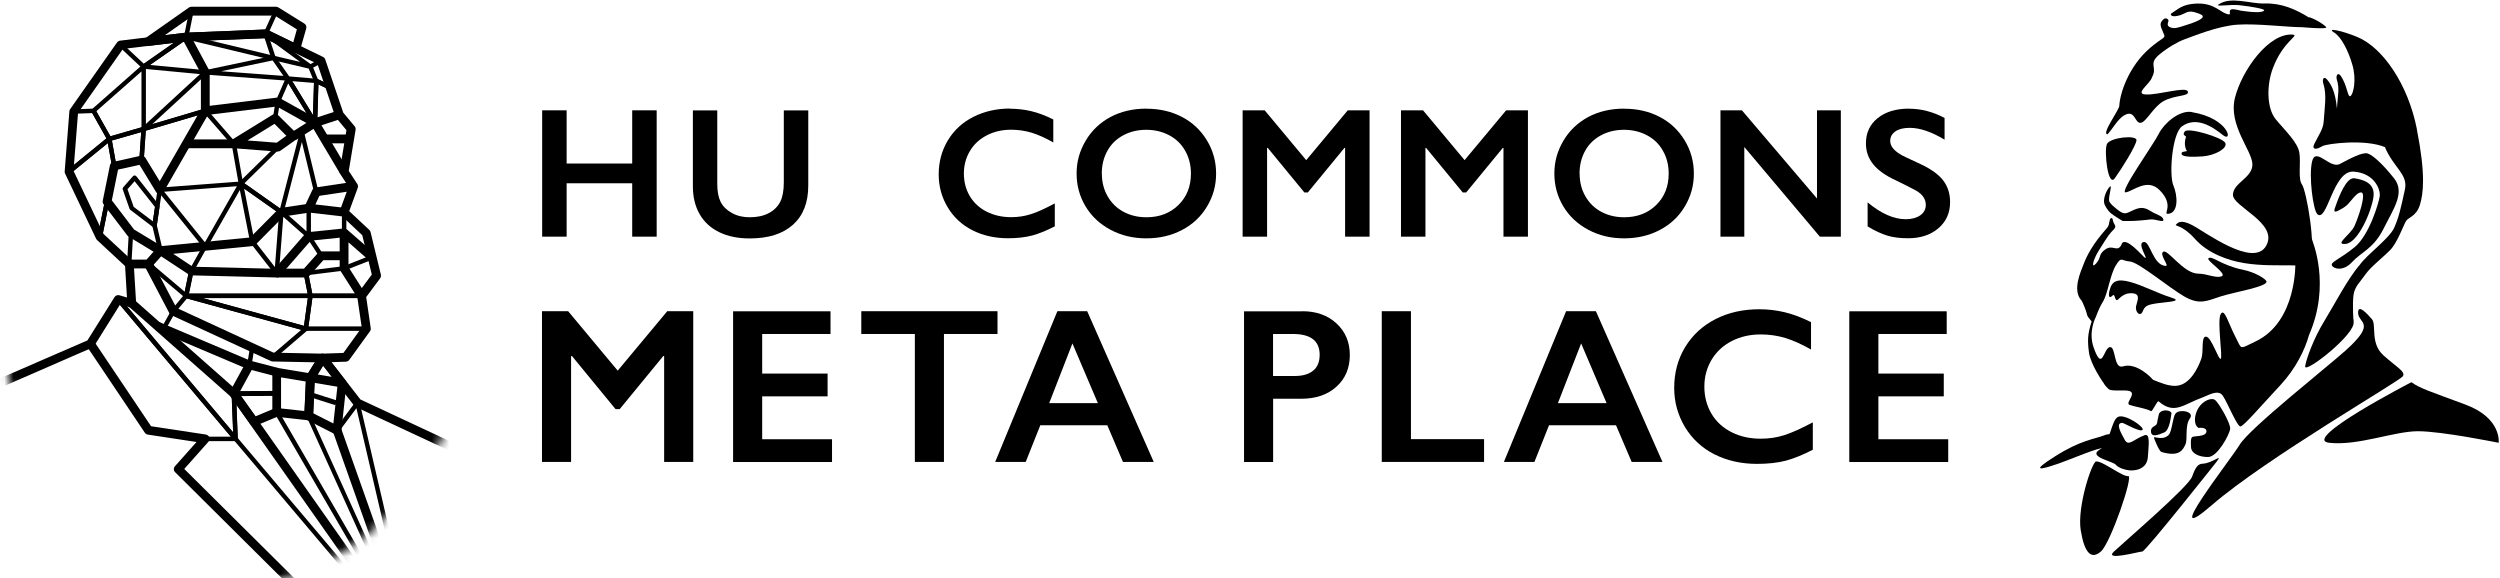 <svg width="281" height="65" viewBox="0 0 281 65" fill="none" xmlns="http://www.w3.org/2000/svg">
<g clip-path="url(#clip0_3_14)">
<path d="M246.35 12.59C244.95 12.36 243.21 13.88 242.64 15.05C242.07 16.22 238.09 21.76 238.94 21.62C239.79 21.48 241.36 19.97 242.75 21.38C244.57 23.22 242.85 24.22 243.84 24.01C244.83 23.8 244.8 22.06 244.28 20.82C243.79 19.64 244.14 14.99 245.27 14.19C246.83 13.08 248.61 14.17 249.82 15.16C251.03 16.15 250.61 13.3 246.35 12.6V12.59Z" fill="black"/>
<path d="M237.21 20.94C237.38 20.94 237 22.05 237.06 22.55C237.1 22.85 237.73 23.36 238.09 23.63C238.79 24.16 238.98 24 239.66 23.68C240.39 23.33 240.91 23.21 241.65 23.68C242.39 24.15 243.07 24.24 243.16 24.67C243.25 25.1 242.3 24.58 241.65 24.67C241 24.76 239.84 24.85 239.32 24.84C238.8 24.83 238.59 24.84 238.59 24.84C238.59 24.84 237.66 24.29 237.29 23.99C236.92 23.69 236.56 23.11 236.51 22.82C236.36 22.03 237.06 20.93 237.23 20.93L237.21 20.94Z" fill="black"/>
<path d="M236.8 16.22C237.12 15.44 240.2 15.13 240.14 15.77C240.08 16.41 238.47 18.97 237.7 20.04C236.93 21.11 236.49 17 236.81 16.22H236.8Z" fill="black"/>
<path d="M259.55 1.98C258.01 1.03 256.44 0.33 254.5 0.39C252.9 0.44 250.72 -0.46 249.34 0.52C248.99 0.77 250.75 0.48 251.67 0.58C253.03 0.73 254.59 1 254.49 1.17C254.32 1.47 253.11 1.38 251.93 1.21C251.69 1.17 250.98 0.94 250.75 1.08C250.61 1.16 250.62 1.31 250.64 1.47C250.66 1.6 250.6 1.7 250.16 1.52C249.36 1.2 248.59 0.13 246.26 0.46C245.1 0.62 244.53 1.24 244.06 1.51C243.93 1.59 243.97 1.94 244.73 1.79C245.76 1.59 245.76 1.01 247.02 1.48C247.57 1.68 248.53 1.99 245.28 2.96C244.83 3.09 244.37 3.27 243.91 3.06C243.75 2.99 243.63 2.87 243.65 2.68C243.67 2.52 243.82 2.31 243.67 2.17C243.32 1.86 243.04 2.32 242.98 2.39C242.63 2.81 243.08 3.38 243.27 3.97C243.37 4.29 242.93 4.31 241.69 5.37C239.25 7.45 238.27 10.52 238.21 11.9C238.19 12.37 236.15 15.09 236.89 15.09C237.52 14.39 238.04 13.41 238.7 13C240.03 12.18 239.91 13.94 240.64 13.8C241.26 13.68 242.05 12.01 243.16 11.38C244.5 10.63 246.12 10.87 245.91 10.28C245.7 9.69 242.65 10.68 241.2 10.62C239.85 10.57 241.71 9.4 241.88 8.69C242.55 7.51 241.4 7.22 242.72 6.12C243.65 5.35 244.79 4.69 245.57 4.41C246.46 4.1 249.28 2.91 251.52 2.77C253.76 2.63 257.12 3.06 258.79 3.06C258.79 3.06 261.65 3.32 261.47 3.06C261.29 2.8 260.35 2.19 259.55 1.93V1.98Z" fill="black"/>
<path d="M257.73 3.9C258.48 3.97 256.63 4.62 255.48 7.64C254.75 9.55 254.77 12.15 255.78 13.39C256.79 14.63 258.27 15.98 258.45 17.18C258.63 18.38 258.27 20.1 258.75 20.75C259.23 21.4 260.43 28.11 259.56 29.05C258.69 30 258.45 29.83 257.21 29.82C255.97 29.81 254.18 29.88 252.29 29.58C250.4 29.28 248.14 28.46 246.71 26.85C245.29 25.25 244.4 25.43 244.58 25.25C244.76 25.07 245.05 24.6 246.42 25.31C247.79 26.02 253.3 30.17 254.72 27.62C256.14 25.07 250.92 23.23 250.98 21.87C251.04 20.51 253.23 19.98 253.17 18.43C253.11 16.88 250.44 14.06 251.21 10.99C251.98 7.92 255.01 3.65 257.74 3.89L257.73 3.9Z" fill="black"/>
<path d="M260.42 24.03C261.57 25.23 262.18 19.13 264.54 19.29C266.9 19.45 267.59 21.32 267.48 22.07C267.37 22.82 266.3 26.45 264.65 27.79C263 29.13 261.96 29.44 262.1 29.82C262.24 30.2 263.37 30.57 264.38 29.45C265.4 28.33 266.79 27.95 267.91 25.71C269.03 23.46 270.37 21.65 269.09 20.04C267.81 18.43 266.74 17.47 266.15 17.26C265.56 17.05 264.12 17.84 263 18.43C261.88 19.02 260.28 16.46 259.88 18.14C259.48 19.82 260.01 23.58 260.44 24.03H260.42Z" fill="black"/>
<path d="M262.45 23.37C262.96 21.87 263.77 19.89 264.66 20.04C265.55 20.19 266.99 20.52 266.78 22.12C266.57 23.72 265.07 27.25 263.68 27.41C262.29 27.57 264.18 26.39 264.63 25.43C265.08 24.47 266.04 21.63 265.39 21.63C264.74 21.63 264.21 22.88 263.41 23.35C262.61 23.82 262.22 24.03 262.45 23.35V23.37Z" fill="black"/>
<path d="M238.47 27.43C238.9 26.45 240.9 28.88 241.08 28.97C241.55 29.22 240.12 27.34 240.95 27.2C241.69 27.07 241.96 29.82 243.43 29.89C243.87 29.91 242.65 28.58 243.16 28.29C243.67 28 245.44 30.75 247.08 30.76C248.1 30.76 249.05 31.31 249.72 31.05C250.39 30.79 247.94 29.27 248.23 29.03C248.64 28.69 249.63 29.82 252.11 30.32C253.49 30.6 254.65 31.34 254.75 31.62C254.95 32.21 251.14 32.83 249.63 33.31C248.12 33.79 247.26 34.34 245.49 33.31C243.72 32.28 240.38 29.46 239.39 29.39C238.4 29.32 238.47 28.77 237.82 29.83C237.17 30.89 236.9 33.07 236.38 33.89C236.07 34.37 235.78 35.07 235.6 35.56C235.55 35.68 234.7 37.26 235.32 39.04C236.31 41.88 236.42 39.19 237.12 39.02C237.86 38.84 237.52 41.53 238.63 41.18C240.14 40.69 241.93 42.54 241.98 42.69C242.14 43.13 237.11 43.89 236.69 43.38C236.33 42.96 234.97 40.91 234.8 39.62C234.63 38.33 234.63 37.59 235.1 36.13C234.79 35.73 234.61 35.62 234.53 35.17C234.5 35.01 234.11 33.95 233.93 33.74C232.94 32.62 233.82 30.65 234.21 29.66C235.1 27.35 236.74 25.81 236.94 25.47C237.14 25.13 237.06 24.45 237.37 24.51C237.48 24.53 237.45 24.76 237.59 25.07C237.67 25.24 237.92 25.45 237.59 25.79C237.14 26.25 237.07 26.28 235.88 28.2C235.25 29.22 235.01 30.27 235.59 29.63C236.25 28.91 235.8 28.61 236.66 28.02C237.51 27.43 238.02 28.48 238.49 27.42L238.47 27.43Z" fill="black"/>
<path d="M245.57 14.78C245.21 15.21 245.76 15.28 245.71 15.41C245.49 15.94 245.57 16.66 245.82 16.98C245.47 17.06 245.26 17.05 245.22 17.19C245.18 17.36 245.1 17.75 247.56 17.58C248.93 17.49 250.45 16.66 250.11 16.05C249.77 15.44 245.97 14.3 245.58 14.77L245.57 14.78Z" fill="black"/>
<path d="M237.12 32.64C237.35 31.61 237.96 31.3 239.39 31.68C240.82 32.06 242.5 32.96 243.98 33.42C245.46 33.88 243.73 33.91 242.54 34.08C241.35 34.25 241.09 34.37 240.83 35.02C240.57 35.67 239.89 35.06 240.13 34.28C240.37 33.5 240.45 33.05 239.75 32.97C239.05 32.89 238.56 33.18 238.11 33.63C237.66 34.08 237.78 32.89 237.45 33.22C237.12 33.55 236.94 33.43 237.11 32.64H237.12Z" fill="black"/>
<path d="M271.66 14.52C270.65 9.41 267.8 5.36 265.01 4.18C263.13 3.39 261.47 3.11 262.32 3.63C263.17 4.15 263.94 5.69 264.4 7.26C264.9 8.93 264.52 10.6 264.19 10.8C263.86 11 263.84 9.54 263.07 8.49C262.78 8.1 262.51 8.49 262.67 8.99C262.99 9.99 262.76 10.69 262.67 12.2C262.5 10.22 261.95 9.39 261.55 8.93C261.18 8.5 260.99 8.93 261.15 9.43C261.55 10.66 261.28 12.13 261.18 13.68C261.13 14.51 260.58 15.25 260.23 15.98C260.16 16.12 259.93 16.49 260.08 16.64C260.3 16.87 260.84 16.53 261.05 16.42C261.56 16.15 265.79 15.6 268.06 16.53C269.06 18.89 270.69 19.58 270.31 21.31C269.84 23.46 269.64 24.4 269.1 25.61C268.56 26.82 266.01 28.63 265.2 29.82C264.39 31.01 263.54 32.49 263.79 34.88C263.9 35.97 264.53 36.16 264.53 36.16C264.53 36.16 264.4 34.21 264.53 33.2C264.66 32.19 265.27 31.72 265.87 30.85C266.47 29.98 267.89 28.9 268.67 28.09C269.46 27.28 270.17 25.27 270.44 24.84C270.71 24.41 271.58 24.33 271.99 23.05C272.39 21.77 272.66 19.62 271.65 14.52H271.66Z" fill="black"/>
<path d="M259.86 26.86C259.8 26.56 258.24 27.28 258 29.46C258 29.46 258.24 36.16 253.5 38.39C251.63 39.27 252.04 39.36 251.25 37.84C250.46 36.32 250.03 34.58 249.61 35.3C249.18 36.02 249.85 40.15 249.61 40.33C249.37 40.51 248.58 37.9 247.97 37.84C247.36 37.78 247.73 39.5 247.42 40.34C247.12 41.18 246.21 43.31 244.54 43.37C242.86 43.43 240.92 41.79 239.64 42.28C238.36 42.77 238.73 42.95 237.76 42.89C236.79 42.83 236.23 42.83 236.69 43.38C237.15 43.93 237 43.89 238.82 43.89C240.64 43.89 238.75 45.27 239.36 45.51C239.77 45.67 241.43 45.96 241.76 46.21C241.92 46.33 242.48 44.98 242.63 45.11C244.41 46.67 245.48 45.41 247.55 44.68C248.22 44.44 249.33 43.7 249.86 44.5C250.39 45.3 251.49 48.05 251.85 47.93C252.27 47.79 253.75 46.06 256.35 43.25C258.01 41.46 259.06 39.36 259.53 37.67C262.03 31.94 259.91 27.13 259.85 26.85L259.86 26.86Z" fill="black"/>
<path d="M264.54 36.16C264.86 37.52 258.96 42.12 259.1 41.17C259.24 40.22 260.16 37.87 261.21 36.16C262.26 34.45 263.97 31.17 265.21 29.82C265.21 29.82 263.78 32.87 264.54 36.16Z" fill="black"/>
<path d="M266.6 35.87C267.15 36.5 266.37 38.56 267.89 39.93C269.41 41.3 270.39 41.75 270.09 42.28C269.79 42.81 254.7 51.51 248.64 56.75C242.58 61.99 250.61 51.83 251.75 49.97C252.89 48.11 261.61 41.23 263.64 39.4C267.22 36.19 265.04 36.37 265.05 35.14C265.05 34.13 266.05 35.25 266.6 35.87Z" fill="black"/>
<path d="M244.54 46.48C244.93 45.94 246.73 46.24 246.14 47.04C245.55 47.84 245.92 49.39 245.64 49.96C245.36 50.53 245.01 51.4 242.97 50.81C242.67 50.72 242.23 49.53 242.12 49.26C241.97 48.88 242.97 49.63 243.75 48.9C244.12 48.55 244.21 46.93 244.52 46.48H244.54Z" fill="black"/>
<path d="M242.68 46.48C243.09 45.87 244.13 46.17 244.07 46.48C244.01 46.79 243.88 48.35 243.25 48.61C242.62 48.87 241.83 49.21 241.77 48.53C241.71 47.85 242.4 47.98 242.46 47.53C242.52 47.08 242.68 46.48 242.68 46.48Z" fill="black"/>
<path d="M247.12 48.09C246.53 47.77 246.62 46.62 247.12 45.83C247.62 45.04 248.59 44.63 249 44.98C249.41 45.33 250.76 47.62 250.67 48.23C250.58 48.84 249.26 51.37 248.18 51.37C247.1 51.37 246.3 50.93 246.27 50.26C246.24 49.59 246.23 49.26 246.41 49.12C246.59 48.98 247.91 49.12 248 48.54C248.09 47.96 247.12 48.1 247.12 48.1V48.09Z" fill="black"/>
<path d="M241.03 48.93C239.85 49.35 239.26 50.23 238.83 49.45C238.4 48.67 237.73 47.53 238.55 47.53C238.72 47.53 240.55 48.62 240.82 48.32C241.09 48.02 238.84 46.47 238.06 46.86C237.28 47.25 237.23 49.79 235.96 50.57C234.69 51.35 237.47 51.84 237.81 52.23C238.15 52.62 238.83 52.8 239.27 52.86C239.86 52.94 241.32 52.82 241.42 51.37C241.52 49.92 241.7 48.68 241.03 48.92V48.93Z" fill="black"/>
<path d="M235.62 51.87C236.32 51.8 238.57 53.61 239.21 53.51C239.85 53.41 237.23 61.03 236.15 61.98C235.07 62.93 234.29 62.2 233.87 59.58C233.46 56.96 235.13 51.91 235.61 51.86L235.62 51.87Z" fill="black"/>
<path d="M249.17 51.87C249.17 51.87 241.16 61.99 240.8 61.99C240.44 61.99 236.42 63.11 237.61 61.99C238.8 60.87 246.01 54.7 246.4 53.56C246.79 52.42 247.11 52.14 247.57 52.12C248.63 52.09 249.93 50.9 249.16 51.87H249.17Z" fill="black"/>
<path d="M236.53 48.93C235.42 49.36 233.92 49.44 230.99 51.29C228.07 53.13 229.49 52.75 231.24 52.15C232.99 51.55 235.77 50.3 236.52 50.35C237.27 50.4 238.16 48.29 236.52 48.93H236.53Z" fill="black"/>
<path d="M271.04 42.96C272.04 43.67 273.02 43.95 277.13 45.48C281.23 47.01 280.85 49.77 280.85 49.77C280.85 49.77 274.48 48.47 271.78 48.47C269.08 48.47 265.06 50.13 261.8 49.77C258.54 49.41 271.04 42.96 271.04 42.96Z" fill="black"/>
<mask id="mask0_3_14" style="mask-type:luminance" maskUnits="userSpaceOnUse" x="-1" y="-6" width="56" height="72">
<path d="M26.63 65.64C41.796 65.64 54.09 49.603 54.09 29.82C54.09 10.037 41.796 -6 26.63 -6C11.464 -6 -0.83 10.037 -0.83 29.82C-0.83 49.603 11.464 65.64 26.63 65.64Z" fill="white"/>
</mask>
<g mask="url(#mask0_3_14)">
<path d="M50.68 50.74L39.98 45.74C39.91 45.71 39.85 45.66 39.8 45.59L35.89 40.54C35.78 40.39 35.75 40.2 35.83 40.03C35.91 39.86 36.07 39.75 36.26 39.75L38.6 39.67L40.66 36.81L40.15 33.32C40.13 33.19 40.16 33.06 40.24 32.95L41.79 30.86L40.72 26.44L38.33 24.2C38.19 24.06 38.14 23.86 38.2 23.67L39.18 20.99L38.25 19.57C38.18 19.47 38.16 19.34 38.18 19.22L38.94 14.63L37.75 13.2C37.75 13.2 37.68 13.1 37.66 13.04L35.68 7.18L29.74 4.29L20.93 4.64L13.82 5.5L8.77 12.69L8.26 19.2L11.64 26.3L14.87 29.3C14.96 29.39 15.02 29.5 15.03 29.63L15.3 34.05C15.3 34.21 15.24 34.37 15.11 34.47C14.98 34.57 14.82 34.6 14.66 34.56L13.5 34.22L10.58 38.89C10.53 38.97 10.45 39.04 10.36 39.08L-4.61 45.6L-5 44.7L9.83 38.26L12.87 33.4C12.99 33.21 13.21 33.13 13.43 33.19L14.27 33.44L14.06 29.91L10.91 26.98C10.91 26.98 10.83 26.89 10.8 26.83L7.32 19.52C7.28 19.44 7.27 19.36 7.27 19.27L7.8 12.5C7.8 12.41 7.84 12.33 7.89 12.26L13.15 4.78C13.23 4.67 13.36 4.59 13.49 4.57L20.86 3.68L29.83 3.32C29.91 3.32 29.99 3.33 30.07 3.37L36.31 6.4C36.43 6.46 36.52 6.56 36.56 6.69L38.58 12.66L39.86 14.19C39.95 14.3 39.99 14.45 39.97 14.59L39.2 19.21L40.16 20.68C40.25 20.81 40.26 20.97 40.21 21.12L39.25 23.73L41.51 25.84C41.58 25.91 41.63 25.99 41.65 26.08L42.81 30.87C42.84 31.01 42.81 31.16 42.73 31.28L41.16 33.39L41.67 36.88C41.69 37.01 41.66 37.14 41.58 37.24L39.26 40.45C39.17 40.57 39.03 40.65 38.88 40.65L37.26 40.71L40.51 44.9L51.1 49.85L50.68 50.74Z" fill="black"/>
<path d="M33.27 5.95C33.2 5.95 33.12 5.93 33.05 5.9L29.75 4.3L20.94 4.65L16.7 5.16C16.48 5.18 16.26 5.06 16.18 4.85C16.1 4.64 16.18 4.4 16.36 4.27L21.23 0.85C21.31 0.79 21.41 0.76 21.51 0.76H31.02C31.11 0.76 31.2 0.79 31.28 0.83L34.21 2.65C34.4 2.77 34.48 2.99 34.42 3.2L33.74 5.58C33.7 5.72 33.6 5.84 33.47 5.9C33.41 5.93 33.34 5.94 33.27 5.94V5.95ZM29.86 3.31C29.93 3.31 30.01 3.33 30.08 3.36L32.96 4.76L33.37 3.3L30.88 1.75H21.67L18.54 3.95L20.87 3.67L29.84 3.31C29.84 3.31 29.85 3.31 29.86 3.31Z" fill="black"/>
<path d="M16.69 30.17H14.53V29.18H16.47L17.26 28.29L14.47 26.61C14.42 26.58 14.37 26.54 14.33 26.49L11.64 22.96C11.55 22.85 11.52 22.7 11.55 22.56L12.36 18.57C12.4 18.38 12.55 18.23 12.74 18.19L15.81 17.51C16.02 17.46 16.23 17.55 16.34 17.73L17.95 20.37L22.58 12.32V8.25L20.5 4.39L21.37 3.92L23.51 7.89C23.55 7.96 23.57 8.04 23.57 8.12V12.44C23.57 12.53 23.55 12.61 23.5 12.69L18.39 21.57C18.3 21.72 18.14 21.82 17.97 21.82C17.79 21.81 17.63 21.73 17.54 21.58L15.68 18.53L13.27 19.06L12.57 22.52L15.07 25.8L18.29 27.74C18.42 27.82 18.5 27.94 18.52 28.09C18.54 28.24 18.5 28.38 18.4 28.49L17.06 29.99C16.97 30.1 16.83 30.16 16.69 30.16V30.17Z" fill="black"/>
<path d="M38.25 19.56L35.04 14.16L31.11 11.97L23.11 12.94L22.99 11.96L31.15 10.97C31.25 10.96 31.36 10.97 31.45 11.03L35.63 13.36C35.71 13.4 35.77 13.46 35.81 13.54L39.09 19.06L38.24 19.56H38.25Z" fill="black"/>
<path d="M31.24 17.04C31.24 17.04 31.21 17.04 31.2 17.04L26.24 16.66C26.03 16.64 25.85 16.49 25.8 16.28C25.75 16.07 25.84 15.86 26.02 15.74L30.66 12.88C30.85 12.76 31.1 12.79 31.27 12.95L33.31 14.97C33.41 15.07 33.47 15.22 33.45 15.36C33.44 15.51 33.36 15.64 33.24 15.72L31.52 16.94C31.44 17 31.34 17.03 31.23 17.03L31.24 17.04ZM27.83 15.79L31.1 16.04L32.19 15.26L30.85 13.92L27.83 15.78V15.79Z" fill="black"/>
<path d="M33.22 15.75L32.69 14.92L35.13 13.38C35.13 13.38 35.2 13.34 35.24 13.33L37.99 12.43L38.3 13.37L35.61 14.25L33.22 15.76V15.75Z" fill="black"/>
<path d="M39.29 15.12H36.48V16.11H39.29V15.12Z" fill="black"/>
<path d="M38.62 24.34L34.64 23.88C34.48 23.86 34.34 23.77 34.27 23.63C34.19 23.49 34.19 23.32 34.25 23.18L35.11 21.35C35.18 21.2 35.32 21.1 35.48 21.07L39.68 20.44L39.83 21.42L35.9 22.01L35.45 22.98L38.75 23.36L38.64 24.34H38.62Z" fill="black"/>
<path d="M40.22 33.51L38.26 30.43C38.21 30.35 38.18 30.26 38.18 30.17V26.16C38.18 25.97 38.29 25.79 38.47 25.71C38.65 25.63 38.85 25.66 39 25.79L42.16 28.55L41.51 29.29L39.17 27.24V30.02L41.05 32.98L40.22 33.51Z" fill="black"/>
<path d="M31.1 31.19H31.09L21.5 30.95C21.41 30.95 21.32 30.92 21.24 30.87L17.76 28.58C17.59 28.47 17.5 28.25 17.55 28.05C17.6 27.85 17.77 27.7 17.98 27.68L28.13 26.69L31.28 23.51C31.35 23.43 31.45 23.39 31.56 23.37L34.62 22.91L34.77 23.89L31.87 24.33L28.71 27.52C28.63 27.6 28.52 27.65 28.41 27.66L19.47 28.53L21.66 29.98L30.88 30.21L34.32 26.26C34.4 26.17 34.52 26.11 34.64 26.09L38.62 25.68L38.72 26.66L34.93 27.05L31.46 31.03C31.37 31.14 31.23 31.2 31.09 31.2L31.1 31.19Z" fill="black"/>
<path d="M34.38 31.19H31.1V30.2H34.16L35.75 28.42C35.84 28.32 35.98 28.26 36.12 28.26H38.67V29.25H36.34L34.75 31.03C34.66 31.13 34.52 31.19 34.38 31.19Z" fill="black"/>
<path d="M36.26 40.74L30.64 40.63C30.57 40.63 30.5 40.61 30.44 40.58L19.27 35.43C19.17 35.38 19.09 35.31 19.04 35.21L16.25 29.9L17.12 29.44L19.83 34.6L30.75 39.64L36.27 39.75L36.25 40.74H36.26Z" fill="black"/>
<path d="M46.69 73.72C46.53 73.72 46.38 73.65 46.29 73.51L25.92 44.57L14.48 34.47L15.13 33.73L26.61 43.87C26.61 43.87 26.66 43.92 26.69 43.96L45.03 70.02L37.43 48.54L38.36 48.21L47.16 73.07C47.24 73.3 47.14 73.56 46.92 73.67C46.85 73.71 46.77 73.72 46.69 73.72Z" fill="black"/>
<path d="M34.69 47.24C34.69 47.24 34.65 47.24 34.64 47.24L31.05 46.84C30.8 46.81 30.61 46.6 30.61 46.35V41.84C30.61 41.7 30.67 41.56 30.78 41.46C30.89 41.37 31.04 41.33 31.18 41.35L34.97 41.98C35.22 42.02 35.39 42.24 35.38 42.49L35.19 46.77C35.19 46.91 35.12 47.03 35.02 47.12C34.93 47.2 34.82 47.24 34.7 47.24H34.69ZM31.59 45.91L34.22 46.2L34.37 42.88L31.59 42.42V45.91Z" fill="black"/>
<path d="M37.89 48.86C37.81 48.86 37.74 48.84 37.67 48.81L34.48 47.19C34.31 47.1 34.2 46.92 34.21 46.73L34.4 42.45C34.4 42.37 34.43 42.28 34.47 42.21L35.85 39.99C35.94 39.85 36.08 39.77 36.24 39.76C36.4 39.74 36.56 39.82 36.65 39.95L38.84 42.77C38.92 42.87 38.95 43 38.94 43.13L38.37 48.43C38.35 48.59 38.26 48.73 38.11 48.81C38.04 48.85 37.96 48.87 37.88 48.87L37.89 48.86ZM35.2 46.45L37.47 47.6L37.95 43.21L36.32 41.1L35.38 42.61L35.21 46.45H35.2Z" fill="black"/>
<path d="M28.55 47.9C28.39 47.9 28.24 47.83 28.15 47.69L25.88 44.52C25.77 44.37 25.76 44.16 25.85 44L27.61 40.79C27.72 40.59 27.95 40.49 28.17 40.55L31.23 41.35L30.98 42.3L28.29 41.59L26.87 44.19L28.73 46.79L30.91 45.88L31.29 46.79L28.74 47.85C28.68 47.88 28.61 47.89 28.55 47.89V47.9Z" fill="black"/>
<path d="M46.46 73.67L33.72 66.99C33.72 66.99 33.64 66.94 33.6 66.9L19.69 53.08C19.5 52.9 19.49 52.6 19.67 52.4L22.09 49.68L16.62 48.85C16.48 48.83 16.36 48.75 16.28 48.64L9.75 38.91L10.57 38.36L16.98 47.91L23.13 48.84C23.31 48.87 23.46 48.99 23.52 49.16C23.58 49.33 23.54 49.52 23.42 49.66L20.71 52.71L34.24 66.14L46.92 72.79L46.46 73.66V73.67Z" fill="black"/>
<path d="M17.877 36.188L17.49 37.099L27.847 41.491L28.234 40.58L17.877 36.188Z" fill="black"/>
<path d="M38.38 43.55L34.81 42.94C34.65 42.91 34.51 42.81 34.44 42.66C34.37 42.51 34.38 42.34 34.47 42.2L35.85 39.98L36.69 40.5L35.7 42.09L38.55 42.57L38.39 43.54L38.38 43.55Z" fill="black"/>
<path d="M17.36 25.59C17.31 25.59 17.25 25.57 17.21 25.54L14.65 23.59C14.65 23.59 14.58 23.52 14.56 23.47L13.8 21.3C13.77 21.21 13.79 21.12 13.85 21.05L14.94 19.81C14.99 19.75 15.06 19.72 15.14 19.72C15.21 19.72 15.28 19.76 15.33 19.82L17.88 23.05C17.92 23.1 17.94 23.17 17.93 23.24L17.62 25.37C17.61 25.46 17.55 25.53 17.47 25.57C17.44 25.58 17.41 25.59 17.38 25.59H17.36ZM15.01 23.24L17.18 24.88L17.42 23.27L15.13 20.37L14.33 21.27L15.02 23.23L15.01 23.24Z" fill="black"/>
<path d="M17.79 28.23L17.12 25.39C17.12 25.39 17.12 25.33 17.12 25.3L17.71 21.3L18.21 21.37L17.63 25.32L18.29 28.11L17.8 28.22L17.79 28.23Z" fill="black"/>
<path d="M26.28 15.67H20.92V16.66H26.28V15.67Z" fill="black"/>
<path d="M35.4 14.04C35.31 14.04 35.23 14 35.19 13.92L32.22 9.06L23.05 8.38C22.93 8.38 22.83 8.27 22.82 8.15C22.82 8.03 22.9 7.91 23.02 7.89L30.7 6.27C30.8 6.25 30.9 6.29 30.96 6.37L32.51 8.59L35.58 8.85C35.71 8.86 35.81 8.97 35.81 9.11L35.66 13.81C35.66 13.92 35.58 14.02 35.47 14.04C35.45 14.04 35.43 14.04 35.41 14.04H35.4ZM32.84 9.11L35.18 12.94L35.29 9.32L32.84 9.12V9.11ZM24.85 8.01L31.86 8.53L30.64 6.79L24.85 8.01Z" fill="black"/>
<path d="M35.4 14.04C35.35 14.04 35.29 14.02 35.25 13.99C35.18 13.94 35.15 13.86 35.15 13.78L35.3 9.08C35.3 9 35.35 8.92 35.42 8.87C35.49 8.83 35.58 8.82 35.66 8.86L37.23 9.61C37.29 9.64 37.34 9.69 37.36 9.76L38.39 12.81C38.41 12.87 38.41 12.94 38.38 13C38.35 13.06 38.3 13.11 38.23 13.13L35.48 14.03C35.48 14.03 35.43 14.04 35.4 14.04ZM35.78 9.48L35.66 13.44L37.83 12.73L36.91 10.02L35.78 9.48Z" fill="black"/>
<path d="M35.4 14.04C35.4 14.04 35.32 14.03 35.28 14.01L31.1 11.68C30.99 11.62 30.94 11.48 30.99 11.36L32.14 8.72C32.18 8.63 32.26 8.58 32.35 8.57C32.45 8.57 32.53 8.61 32.58 8.69L35.62 13.66C35.68 13.76 35.67 13.88 35.59 13.96C35.54 14.01 35.48 14.04 35.41 14.04H35.4ZM31.54 11.35L34.69 13.1L32.4 9.36L31.54 11.35Z" fill="black"/>
<path d="M30.74 6.76C30.74 6.76 30.7 6.76 30.68 6.76L20.86 4.41C20.74 4.38 20.66 4.27 20.67 4.14C20.68 4.02 20.78 3.92 20.91 3.91L29.84 3.55C29.95 3.54 30.05 3.62 30.09 3.72L30.98 6.43C31.01 6.52 30.98 6.61 30.93 6.68C30.88 6.73 30.81 6.76 30.75 6.76H30.74ZM22.74 4.34L30.36 6.17L29.67 4.07L22.74 4.35V4.34Z" fill="black"/>
<path d="M37.11 10.09C37.11 10.09 37.04 10.09 37 10.07L35.43 9.32C35.37 9.29 35.33 9.25 35.31 9.19L34.7 7.71L30.68 6.76L30.79 6.27L33.74 6.96L29.7 4.01L30 3.61L34.9 7.2L35.97 6.62C36.04 6.59 36.11 6.58 36.18 6.61C36.25 6.64 36.3 6.69 36.33 6.76L37.35 9.77C37.38 9.87 37.35 9.97 37.28 10.04C37.23 10.08 37.17 10.1 37.11 10.1V10.09ZM35.74 8.91L36.68 9.36L35.95 7.2L35.2 7.6L35.73 8.91H35.74Z" fill="black"/>
<path d="M30.966 11.412L30.674 13.259L31.168 13.337L31.46 11.49L30.966 11.412Z" fill="black"/>
<path d="M26.83 20.68L26.05 16.28L22.87 12.62L23.25 12.29L26.47 16C26.47 16 26.52 16.08 26.53 16.12L27.32 20.59L26.83 20.68Z" fill="black"/>
<path d="M31.63 24.1C31.58 24.1 31.53 24.08 31.49 24.05L26.94 20.84C26.88 20.8 26.84 20.73 26.83 20.66C26.82 20.59 26.85 20.51 26.9 20.46L30.67 16.76L26.26 16.42L26.3 15.92L31.26 16.3C31.36 16.3 31.44 16.37 31.48 16.46C31.51 16.55 31.49 16.66 31.42 16.72L27.47 20.6L31.48 23.43L33.7 14.86C33.73 14.75 33.81 14.68 33.94 14.67C34.05 14.67 34.15 14.75 34.18 14.86L35.79 21.5L35.3 21.62L33.93 15.96L31.87 23.92C31.85 24 31.79 24.06 31.71 24.09C31.68 24.1 31.65 24.11 31.62 24.11L31.63 24.1Z" fill="black"/>
<path d="M28.35 27.41C28.35 27.41 28.3 27.41 28.28 27.4C28.19 27.37 28.12 27.3 28.11 27.21L26.83 20.69C26.81 20.59 26.85 20.49 26.94 20.43C27.03 20.37 27.14 20.38 27.22 20.43L31.77 23.64C31.83 23.68 31.87 23.75 31.88 23.82C31.88 23.89 31.86 23.97 31.81 24.02L28.53 27.33C28.53 27.33 28.42 27.4 28.35 27.4V27.41ZM27.44 21.2L28.51 26.64L31.24 23.88L27.44 21.2Z" fill="black"/>
<path d="M23.06 27.93C22.98 27.93 22.91 27.9 22.86 27.84L17.75 21.5C17.69 21.43 17.68 21.33 17.72 21.24C17.76 21.15 17.84 21.1 17.93 21.09L27.06 20.4C27.16 20.4 27.24 20.44 27.29 20.52C27.34 20.6 27.34 20.7 27.29 20.78L23.27 27.82C23.23 27.89 23.16 27.94 23.07 27.95C23.07 27.95 23.06 27.95 23.05 27.95L23.06 27.93ZM18.45 21.55L23.03 27.24L26.63 20.93L18.45 21.55Z" fill="black"/>
<path d="M22.84 27.554L21.285 30.339L21.722 30.583L23.277 27.798L22.84 27.554Z" fill="black"/>
<path d="M31.1 30.95C31.02 30.95 30.95 30.92 30.9 30.85L28.15 27.31L28.55 27L30.9 30.02L31.38 23.82C31.38 23.73 31.45 23.64 31.54 23.61C31.63 23.57 31.73 23.59 31.8 23.65L34.45 26V23.38H34.95V26.56C34.95 26.66 34.89 26.75 34.8 26.79C34.71 26.83 34.6 26.81 34.53 26.75L31.84 24.37L31.35 30.71C31.35 30.81 31.27 30.9 31.17 30.93C31.15 30.93 31.12 30.94 31.1 30.94V30.95Z" fill="black"/>
<path d="M38.93 23.85H38.43V26.16H38.93V23.85Z" fill="black"/>
<path d="M34.901 26.42L34.483 26.694L35.914 28.877L36.332 28.603L34.901 26.42Z" fill="black"/>
<path d="M41.737 28.687L38.583 29.93L38.766 30.395L41.92 29.152L41.737 28.687Z" fill="black"/>
<path d="M40.64 33.5H34.89C34.77 33.5 34.67 33.42 34.64 33.3L34.13 30.75C34.12 30.68 34.13 30.61 34.17 30.55C34.21 30.49 34.27 30.46 34.34 30.45L38.64 29.92C38.74 29.91 38.83 29.95 38.88 30.03L40.84 33.11C40.89 33.19 40.89 33.28 40.84 33.36C40.8 33.44 40.71 33.49 40.62 33.49L40.64 33.5ZM35.1 33H40.19L38.56 30.43L34.69 30.91L35.1 33Z" fill="black"/>
<path d="M20.92 33.5C20.86 33.5 20.8 33.48 20.76 33.44L16.53 29.86C16.48 29.82 16.45 29.75 16.44 29.69C16.43 29.63 16.46 29.56 16.5 29.51L17.84 28.01C17.92 27.92 18.06 27.9 18.17 27.97L21.65 30.26C21.74 30.32 21.78 30.42 21.76 30.52L21.18 33.31C21.16 33.4 21.1 33.47 21.02 33.5C20.99 33.5 20.97 33.51 20.94 33.51L20.92 33.5ZM17.05 29.65L20.76 32.79L21.22 30.58L18.07 28.5L17.05 29.65Z" fill="black"/>
<path d="M34.89 33.5H20.92C20.84 33.5 20.77 33.47 20.73 33.41C20.69 33.35 20.66 33.27 20.68 33.2L21.26 30.41C21.28 30.29 21.39 30.21 21.51 30.21L34.39 30.45C34.51 30.45 34.61 30.54 34.63 30.65L35.14 33.2C35.15 33.27 35.14 33.35 35.09 33.41C35.04 33.47 34.97 33.5 34.9 33.5H34.89ZM21.23 33H34.58L34.17 30.94L21.7 30.71L21.22 32.99L21.23 33Z" fill="black"/>
<path d="M41.17 37.19H34.38C34.31 37.19 34.24 37.16 34.19 37.1C34.14 37.04 34.12 36.97 34.13 36.9L34.64 33.21C34.66 33.09 34.76 32.99 34.89 32.99H40.64C40.76 32.99 40.87 33.08 40.89 33.2L41.42 36.89C41.43 36.96 41.41 37.04 41.36 37.09C41.31 37.14 41.24 37.18 41.17 37.18V37.19ZM34.67 36.69H40.88L40.42 33.5H35.11L34.67 36.69Z" fill="black"/>
<path d="M34.38 37.19C34.38 37.19 34.34 37.19 34.31 37.19L20.85 33.5C20.73 33.47 20.65 33.35 20.67 33.22C20.69 33.1 20.79 33 20.92 33H34.89C34.96 33 35.03 33.03 35.08 33.09C35.13 33.15 35.15 33.22 35.14 33.29L34.63 36.98C34.63 37.05 34.58 37.12 34.52 37.16C34.48 37.19 34.43 37.2 34.38 37.2V37.19ZM22.78 33.5L34.17 36.62L34.6 33.5H22.78Z" fill="black"/>
<path d="M30.65 40.39C30.65 40.39 30.58 40.39 30.54 40.37L19.37 35.22C19.3 35.19 19.25 35.12 19.23 35.05C19.21 34.98 19.23 34.89 19.28 34.83L20.72 33.1C20.78 33.02 20.88 32.99 20.98 33.02L34.44 36.71C34.53 36.73 34.6 36.81 34.62 36.9C34.64 36.99 34.61 37.08 34.54 37.15L30.81 40.35C30.81 40.35 30.71 40.41 30.65 40.41V40.39ZM19.88 34.9L30.61 39.85L33.86 37.07L21.01 33.55L19.88 34.91V34.9Z" fill="black"/>
<path d="M30.796 1.151L29.637 3.7L30.092 3.907L31.251 1.358L30.796 1.151Z" fill="black"/>
<path d="M21.263 1.211L20.679 4.113L21.169 4.212L21.753 1.31L21.263 1.211Z" fill="black"/>
<path d="M16.15 7.74C16.09 7.74 16.03 7.72 15.98 7.67L13.38 5.23C13.31 5.16 13.28 5.06 13.31 4.97C13.34 4.88 13.42 4.81 13.52 4.8L20.89 3.91C21 3.9 21.11 3.96 21.15 4.07C21.19 4.18 21.15 4.3 21.06 4.36L16.29 7.69C16.29 7.69 16.2 7.74 16.15 7.74ZM14.11 5.24L16.17 7.17L19.95 4.53L14.11 5.24Z" fill="black"/>
<path d="M23.06 8.38H23.04L16.13 7.73C16.03 7.73 15.94 7.65 15.91 7.54C15.88 7.43 15.92 7.33 16.01 7.27L20.78 3.94C20.84 3.9 20.91 3.89 20.98 3.9C21.05 3.92 21.11 3.96 21.14 4.03L23.28 8C23.32 8.08 23.32 8.18 23.27 8.26C23.22 8.33 23.14 8.37 23.06 8.37V8.38ZM16.86 7.3L22.62 7.84L20.84 4.53L16.86 7.3Z" fill="black"/>
<path d="M12.29 15.87C12.2 15.87 12.12 15.82 12.07 15.74L10.29 12.58C10.23 12.48 10.25 12.35 10.34 12.27L15.98 7.3C16.05 7.23 16.16 7.22 16.25 7.26C16.34 7.3 16.4 7.39 16.4 7.49V14.51C16.4 14.62 16.33 14.72 16.22 14.75L12.36 15.86C12.36 15.86 12.31 15.86 12.29 15.86V15.87ZM10.83 12.51L12.41 15.32L15.9 14.31V8.03L10.83 12.5V12.51Z" fill="black"/>
<path d="M16.15 14.76C16.06 14.76 15.98 14.71 15.93 14.63C15.87 14.53 15.89 14.4 15.98 14.32L22.89 7.95C22.96 7.88 23.07 7.87 23.16 7.9C23.25 7.94 23.31 8.03 23.31 8.13V12.45C23.31 12.56 23.24 12.66 23.13 12.69L16.22 14.74C16.22 14.74 16.17 14.75 16.15 14.75V14.76ZM22.81 8.71L17.11 13.96L22.81 12.27V8.71Z" fill="black"/>
<path d="M17.95 21.58C17.86 21.58 17.78 21.53 17.74 21.46L15.7 18.11C15.7 18.11 15.66 18.01 15.66 17.96L15.9 14.48C15.9 14.38 15.98 14.29 16.08 14.26L22.99 12.21C23.09 12.18 23.19 12.21 23.26 12.29C23.32 12.37 23.33 12.48 23.28 12.57L18.17 21.45C18.13 21.53 18.04 21.57 17.96 21.58H17.95ZM16.16 17.92L17.94 20.84L22.52 12.87L16.38 14.69L16.16 17.92Z" fill="black"/>
<path d="M12.84 18.91C12.84 18.91 12.74 18.9 12.7 18.87C12.64 18.83 12.6 18.77 12.59 18.71L12.04 15.66C12.02 15.53 12.09 15.41 12.22 15.37L16.08 14.26C16.16 14.24 16.24 14.26 16.31 14.31C16.37 14.36 16.41 14.44 16.4 14.52L16.16 18C16.16 18.11 16.07 18.2 15.96 18.23L12.89 18.91C12.89 18.91 12.85 18.91 12.84 18.91ZM12.58 15.79L13.04 18.36L15.67 17.78L15.87 14.84L12.57 15.79H12.58Z" fill="black"/>
<path d="M7.76 19.56C7.76 19.56 7.68 19.56 7.64 19.53C7.55 19.48 7.5 19.39 7.51 19.29L8.04 12.52C8.04 12.39 8.15 12.29 8.28 12.29L10.5 12.21C10.6 12.21 10.68 12.26 10.73 12.34L12.51 15.5C12.57 15.61 12.54 15.74 12.45 15.82L7.92 19.51C7.92 19.51 7.82 19.57 7.76 19.57V19.56ZM8.53 12.78L8.06 18.75L11.97 15.56L10.37 12.71L8.53 12.78Z" fill="black"/>
<path d="M11.23 26.86C11.13 26.86 11.05 26.81 11 26.72L7.52 19.41C7.47 19.31 7.5 19.18 7.59 19.11L12.12 15.42C12.19 15.36 12.28 15.35 12.37 15.38C12.45 15.41 12.51 15.48 12.53 15.57L13.08 18.62C13.08 18.62 13.08 18.68 13.08 18.71L11.47 26.66C11.45 26.77 11.36 26.85 11.25 26.86C11.24 26.86 11.23 26.86 11.22 26.86H11.23ZM8.07 19.37L11.14 25.82L12.59 18.65L12.12 16.07L8.07 19.37Z" fill="black"/>
<path d="M14.53 29.92C14.47 29.92 14.41 29.9 14.36 29.85L11.06 26.79C11 26.73 10.97 26.64 10.98 26.56L11.78 22.6C11.8 22.5 11.87 22.43 11.97 22.41C12.07 22.39 12.17 22.42 12.23 22.5L14.92 26.03C14.92 26.03 14.97 26.14 14.97 26.2L14.77 29.69C14.77 29.79 14.7 29.87 14.61 29.91C14.58 29.92 14.55 29.93 14.52 29.93L14.53 29.92ZM11.51 26.52L14.31 29.12L14.47 26.26L12.17 23.24L11.51 26.52Z" fill="black"/>
<path d="M19.263 34.855L18.173 36.812L18.61 37.056L19.7 35.099L19.263 34.855Z" fill="black"/>
<path d="M28.1 39.027L27.782 40.981L28.276 41.061L28.594 39.107L28.1 39.027Z" fill="black"/>
<path d="M26.48 49.58C26.41 49.58 26.34 49.55 26.29 49.49L13.09 33.81C13.02 33.73 13.01 33.6 13.07 33.51C13.13 33.42 13.25 33.38 13.35 33.41L14.86 33.86C14.86 33.86 14.93 33.89 14.96 33.91L26.44 44.05C26.49 44.1 26.52 44.16 26.52 44.23L26.72 49.33C26.72 49.44 26.66 49.53 26.56 49.57C26.53 49.58 26.5 49.59 26.47 49.59L26.48 49.58ZM14.01 34.12L26.2 48.61L26.03 44.35L14.67 34.32L14.01 34.12Z" fill="black"/>
<path d="M46.69 73.48C46.62 73.48 46.55 73.45 46.5 73.39L26.3 49.49C26.3 49.49 26.24 49.39 26.24 49.34L26.04 44.24C26.04 44.13 26.1 44.03 26.21 43.99C26.31 43.96 26.43 43.99 26.5 44.08L46.9 73.07C46.98 73.18 46.95 73.33 46.85 73.41C46.8 73.45 46.75 73.46 46.7 73.46L46.69 73.48ZM26.73 49.24L43.23 68.75L26.57 45.08L26.73 49.24Z" fill="black"/>
<path d="M26.48 49.58H23.06L16.66 48.61C16.59 48.6 16.53 48.56 16.49 48.5L9.96 38.77C9.9 38.69 9.9 38.58 9.96 38.5L13.08 33.51C13.12 33.44 13.19 33.4 13.27 33.39C13.35 33.39 13.43 33.42 13.48 33.48L26.68 49.16C26.74 49.23 26.76 49.34 26.72 49.43C26.68 49.52 26.59 49.57 26.49 49.57L26.48 49.58ZM16.84 48.13L23.1 49.08H25.95L13.32 34.07L10.47 38.63L16.84 48.13Z" fill="black"/>
<path d="M46.69 73.48C46.59 73.48 46.49 73.42 46.45 73.31L37.65 48.45C37.62 48.37 37.64 48.28 37.69 48.22L39.98 45.14C40.04 45.06 40.14 45.02 40.23 45.04C40.33 45.06 40.4 45.13 40.42 45.23L46.92 73.17C46.95 73.3 46.87 73.43 46.75 73.47C46.73 73.47 46.7 73.47 46.68 73.47L46.69 73.48ZM38.17 48.41L45.42 68.91L40.06 45.88L38.17 48.42V48.41Z" fill="black"/>
<path d="M46.69 73.48C46.6 73.48 46.52 73.43 46.47 73.36L30.88 46.48C30.83 46.4 30.84 46.3 30.88 46.22C30.93 46.14 31.02 46.1 31.12 46.11L34.71 46.51C34.8 46.51 34.87 46.58 34.91 46.66L46.9 73.14C46.96 73.26 46.9 73.41 46.79 73.47C46.75 73.49 46.71 73.5 46.68 73.5L46.69 73.48ZM31.57 46.65L44.4 68.78L34.53 46.98L31.57 46.65Z" fill="black"/>
<path d="M30.872 43.942L26.282 43.959L26.284 44.52L30.874 44.502L30.872 43.942Z" fill="black"/>
<path d="M34.78 44.028L34.609 44.562L37.696 45.547L37.866 45.014L34.78 44.028Z" fill="black"/>
</g>
<path d="M63.69 12.4V18.38H71.06V12.4H73.81V26.6H71.06V20.6H63.69V26.6H60.94V12.4H63.69Z" fill="black"/>
<path d="M80.62 12.4V20.67C80.62 21.52 80.75 22.19 81 22.69C81.25 23.19 81.67 23.61 82.25 23.93C82.83 24.26 83.5 24.42 84.26 24.42C85.1 24.42 85.81 24.27 86.4 23.96C86.99 23.65 87.41 23.23 87.69 22.7C87.96 22.17 88.1 21.43 88.1 20.49V12.41H90.85V20.85C90.85 22.76 90.28 24.23 89.13 25.26C87.98 26.29 86.36 26.8 84.27 26.8C82.96 26.8 81.81 26.57 80.85 26.1C79.88 25.63 79.15 24.96 78.64 24.07C78.13 23.18 77.88 22.15 77.88 20.95V12.41H80.64L80.62 12.4Z" fill="black"/>
<path d="M113.52 12.22C114.33 12.22 115.12 12.31 115.89 12.49C116.66 12.67 117.5 12.98 118.39 13.43V16.01C117.52 15.51 116.71 15.15 115.97 14.92C115.23 14.7 114.45 14.58 113.65 14.58C112.64 14.58 111.73 14.79 110.92 15.21C110.11 15.63 109.47 16.21 109.02 16.97C108.57 17.73 108.34 18.57 108.34 19.5C108.34 20.43 108.56 21.3 109.01 22.05C109.46 22.8 110.09 23.38 110.9 23.79C111.71 24.2 112.63 24.41 113.65 24.41C114.43 24.41 115.17 24.3 115.88 24.07C116.59 23.85 117.48 23.44 118.56 22.86V25.44C117.64 25.92 116.79 26.26 116.02 26.47C115.25 26.67 114.35 26.78 113.32 26.78C111.82 26.78 110.48 26.48 109.3 25.88C108.12 25.28 107.19 24.42 106.52 23.3C105.85 22.18 105.51 20.95 105.51 19.61C105.51 18.18 105.86 16.9 106.55 15.76C107.24 14.62 108.2 13.74 109.42 13.13C110.64 12.52 112.01 12.2 113.53 12.2L113.52 12.22Z" fill="black"/>
<path d="M128.86 12.22C130.33 12.22 131.65 12.52 132.83 13.13C134.01 13.74 134.94 14.61 135.64 15.75C136.34 16.89 136.69 18.14 136.69 19.51C136.69 20.88 136.35 22.07 135.67 23.21C134.99 24.35 134.05 25.23 132.86 25.85C131.67 26.48 130.33 26.79 128.84 26.79C127.35 26.79 126.03 26.47 124.83 25.83C123.63 25.19 122.69 24.32 122.02 23.2C121.35 22.09 121.01 20.85 121.01 19.5C121.01 18.15 121.35 16.98 122.02 15.83C122.69 14.69 123.62 13.8 124.8 13.16C125.98 12.53 127.33 12.21 128.87 12.21L128.86 12.22ZM123.85 19.51C123.85 20.45 124.06 21.3 124.49 22.05C124.92 22.8 125.51 23.39 126.27 23.8C127.03 24.21 127.89 24.42 128.86 24.42C130.32 24.42 131.52 23.96 132.45 23.05C133.39 22.13 133.86 20.96 133.86 19.51C133.86 18.57 133.65 17.72 133.22 16.96C132.8 16.2 132.2 15.62 131.43 15.21C130.66 14.8 129.79 14.59 128.83 14.59C127.87 14.59 127 14.8 126.23 15.22C125.46 15.64 124.87 16.22 124.46 16.97C124.05 17.72 123.84 18.57 123.84 19.52L123.85 19.51Z" fill="black"/>
<path d="M142.15 12.4L146.82 18L151.49 12.4H153.94V26.6H151.19V16.63H151.11L147 21.63H146.61L142.5 16.63H142.42V26.6H139.67V12.4H142.14H142.15Z" fill="black"/>
<path d="M159.95 12.4L164.62 18L169.29 12.4H171.74V26.6H168.99V16.63H168.91L164.8 21.63H164.41L160.3 16.63H160.22V26.6H157.47V12.4H159.94H159.95Z" fill="black"/>
<path d="M182.56 12.22C184.03 12.22 185.35 12.52 186.53 13.13C187.71 13.74 188.64 14.61 189.34 15.75C190.04 16.89 190.39 18.14 190.39 19.51C190.39 20.88 190.05 22.07 189.37 23.21C188.69 24.35 187.75 25.23 186.56 25.85C185.37 26.48 184.03 26.79 182.54 26.79C181.05 26.79 179.73 26.47 178.53 25.83C177.33 25.19 176.39 24.32 175.72 23.2C175.05 22.09 174.71 20.85 174.71 19.5C174.71 18.15 175.05 16.98 175.72 15.83C176.39 14.69 177.32 13.8 178.5 13.16C179.68 12.53 181.03 12.21 182.57 12.21L182.56 12.22ZM177.55 19.51C177.55 20.45 177.76 21.3 178.19 22.05C178.62 22.8 179.21 23.39 179.97 23.8C180.73 24.21 181.59 24.42 182.56 24.42C184.02 24.42 185.22 23.96 186.15 23.05C187.09 22.13 187.56 20.96 187.56 19.51C187.56 18.57 187.35 17.72 186.92 16.96C186.5 16.2 185.9 15.62 185.13 15.21C184.36 14.8 183.49 14.59 182.53 14.59C181.57 14.59 180.7 14.8 179.93 15.22C179.16 15.64 178.57 16.22 178.16 16.97C177.75 17.72 177.54 18.57 177.54 19.52L177.55 19.51Z" fill="black"/>
<path d="M195.79 12.4L204.23 22.31V12.4H206.91V26.6H204.55L196.06 16.52V26.6H193.38V12.4H195.79Z" fill="black"/>
<path d="M214.57 12.22C215.95 12.22 217.28 12.57 218.57 13.26V15.7C217.1 14.81 215.79 14.37 214.66 14.37C213.97 14.37 213.43 14.5 213.04 14.77C212.65 15.04 212.46 15.4 212.46 15.84C212.46 16.38 212.82 16.87 213.55 17.32C213.75 17.46 214.54 17.84 215.9 18.46C217.07 19.01 217.91 19.62 218.42 20.29C218.93 20.96 219.19 21.77 219.19 22.71C219.19 23.93 218.75 24.91 217.87 25.66C216.99 26.41 215.86 26.78 214.46 26.78C213.55 26.78 212.77 26.68 212.12 26.48C211.47 26.28 210.73 25.94 209.92 25.45V22.75C211.44 24.01 212.87 24.64 214.21 24.64C214.88 24.64 215.42 24.49 215.84 24.2C216.25 23.91 216.46 23.52 216.46 23.04C216.46 22.38 216.1 21.85 215.38 21.43C214.78 21.1 214.01 20.72 213.07 20.26C211.95 19.75 211.12 19.16 210.56 18.48C210.01 17.8 209.73 17.02 209.73 16.12C209.73 14.93 210.17 13.98 211.06 13.27C211.95 12.56 213.12 12.21 214.58 12.21L214.57 12.22Z" fill="black"/>
<path d="M63.86 34.98L69.43 41.66L75 34.98H77.92V51.92H74.65V40.02H74.55L69.65 45.99H69.19L64.29 40.02H64.19V51.92H60.92V34.98H63.87H63.86Z" fill="black"/>
<path d="M93.35 34.98V37.54H85.67V41.99H93.02V44.55H85.67V49.37H93.52V51.93H82.4V34.99H93.35V34.98Z" fill="black"/>
<path d="M112.12 34.98V37.54H106.1V51.92H102.83V37.54H96.81V34.98H112.12Z" fill="black"/>
<path d="M122.2 34.98L129.68 51.92H126.22L124.46 47.8H116.93L115.29 51.92H111.86L118.85 34.98H122.2ZM117.93 45.31H123.4L120.54 38.6L117.93 45.31Z" fill="black"/>
<path d="M146.37 34.98C147.95 34.98 149.24 35.44 150.23 36.36C151.22 37.28 151.72 38.46 151.72 39.91C151.72 41.36 151.22 42.56 150.22 43.46C149.22 44.37 147.9 44.82 146.25 44.82H143.1V51.93H139.83V34.99H146.38L146.37 34.98ZM145.56 42.26C146.43 42.26 147.11 42.06 147.6 41.66C148.09 41.26 148.33 40.67 148.33 39.88C148.33 38.32 147.33 37.54 145.32 37.54H143.09V42.26H145.55H145.56Z" fill="black"/>
<path d="M158.59 34.98V49.36H166.81V51.92H155.31V34.98H158.58H158.59Z" fill="black"/>
<path d="M179.38 34.98L186.86 51.92H183.4L181.64 47.8H174.11L172.47 51.92H169.04L176.03 34.98H179.38ZM175.11 45.31H180.58L177.72 38.6L175.11 45.31Z" fill="black"/>
<path d="M197.75 34.76C198.71 34.76 199.65 34.87 200.58 35.09C201.5 35.31 202.5 35.68 203.56 36.21V39.29C202.52 38.69 201.55 38.26 200.67 37.99C199.78 37.72 198.86 37.59 197.9 37.59C196.7 37.59 195.61 37.84 194.64 38.34C193.67 38.84 192.92 39.54 192.38 40.44C191.84 41.35 191.57 42.35 191.57 43.46C191.57 44.57 191.84 45.61 192.37 46.5C192.9 47.4 193.66 48.09 194.63 48.58C195.6 49.07 196.69 49.31 197.9 49.31C198.83 49.31 199.72 49.18 200.56 48.91C201.41 48.64 202.47 48.16 203.76 47.47V50.55C202.66 51.12 201.65 51.53 200.73 51.78C199.81 52.02 198.73 52.14 197.5 52.14C195.71 52.14 194.12 51.78 192.71 51.07C191.3 50.36 190.2 49.33 189.39 48C188.59 46.66 188.18 45.2 188.18 43.6C188.18 41.89 188.59 40.36 189.42 39C190.25 37.64 191.39 36.6 192.84 35.86C194.29 35.12 195.93 34.76 197.75 34.76Z" fill="black"/>
<path d="M218.81 34.98V37.54H211.13V41.99H218.48V44.55H211.13V49.37H218.98V51.93H207.86V34.99H218.81V34.98Z" fill="black"/>
</g>
<defs>
<clipPath id="clip0_3_14">
<rect width="281" height="65" fill="white"/>
</clipPath>
</defs>
</svg>
